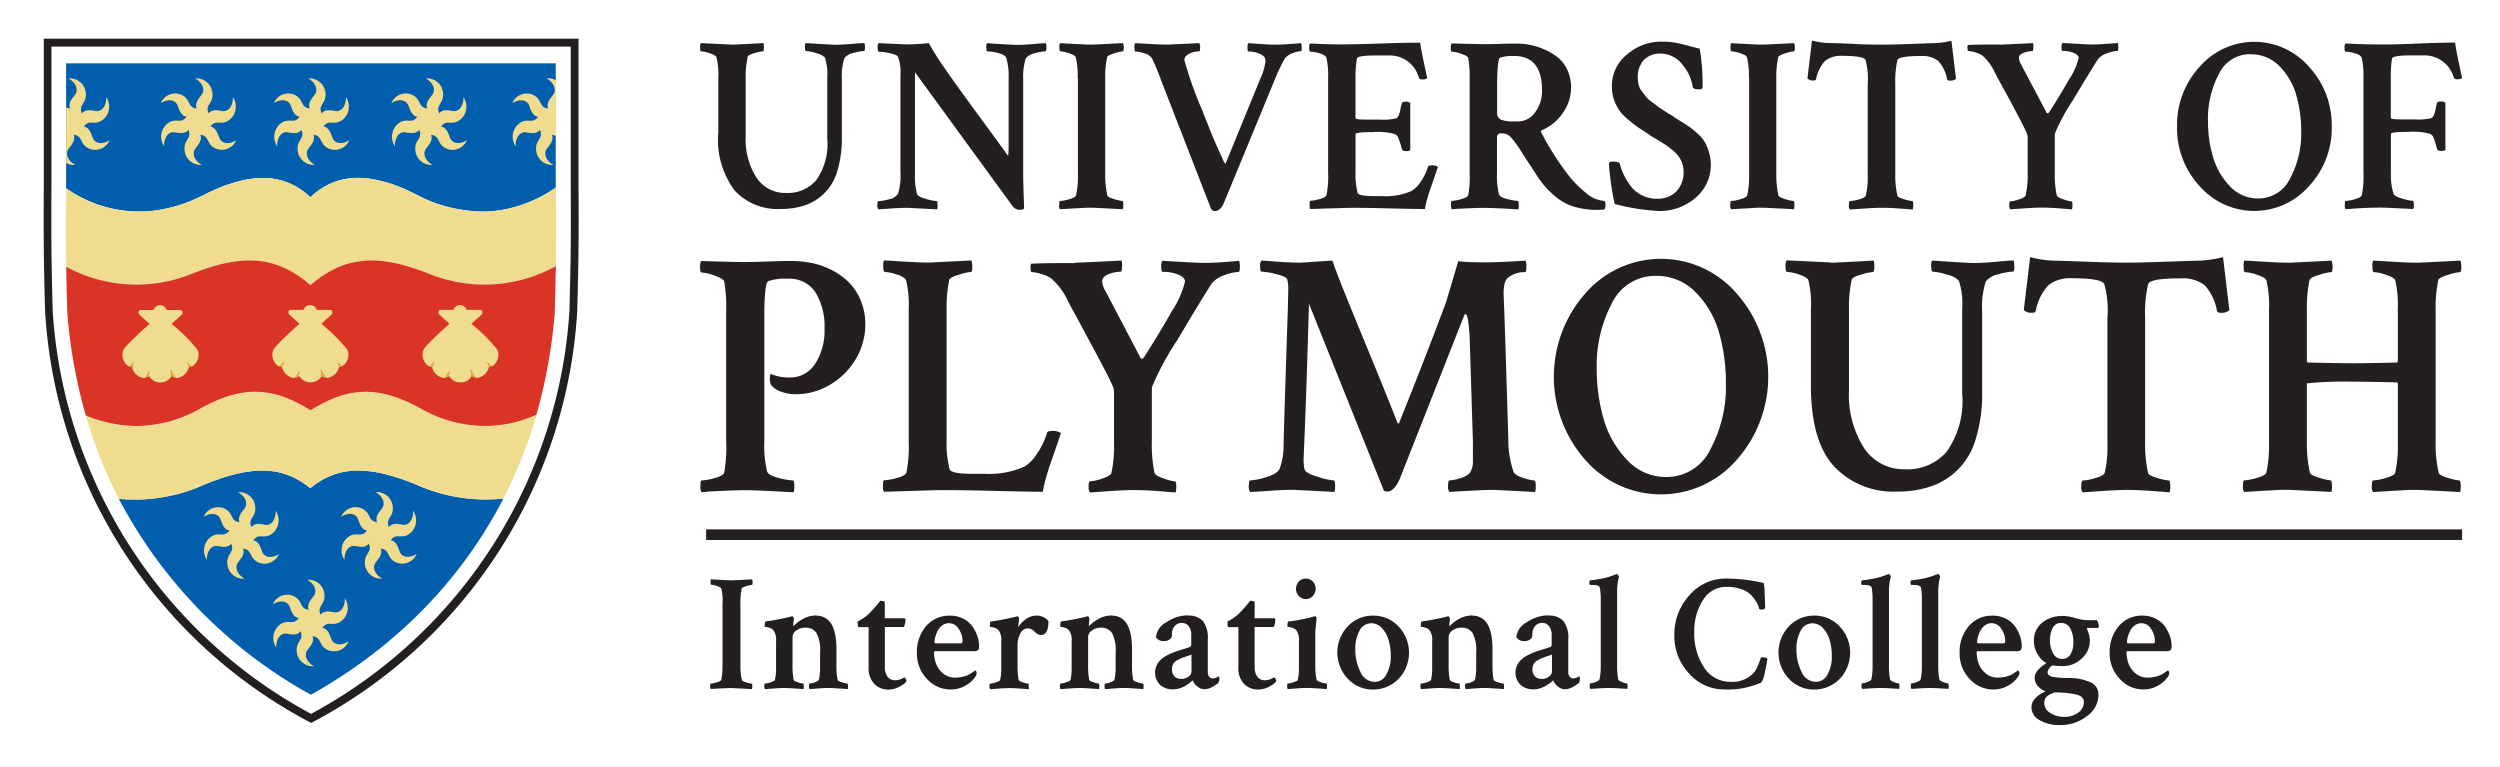 <svg xmlns="http://www.w3.org/2000/svg" xmlns:xlink="http://www.w3.org/1999/xlink" width="150" height="46" viewBox="0 0 150 46"><rect x="0" y="0" width="150" height="46" fill="#333333" stroke="none"/><defs><clipPath id="a"><rect width="150" height="46" transform="translate(33 38.18)"></rect></clipPath><clipPath id="c"><rect width="150" height="46"></rect></clipPath></defs><g id="b" clip-path="url(#c)"><rect width="150" height="46" fill="#fff"></rect><g transform="translate(-33 -38.18)" clip-path="url(#a)"><rect width="217" height="126" transform="translate(0 -1.82)" fill="#fff"></rect><g transform="translate(35.62 40.499)"><path d="M106.275.77c.174,0,.793-.031,1.854-.09a1.041,1.041,0,0,1,.03.239c0,.169-.019.255-.057.255a2.236,2.236,0,0,0-.521.113c-.26.075-.4.149-.4.232a5.715,5.715,0,0,0-.117,1.319V6.283a4.229,4.229,0,0,0,.646,2.465,2.061,2.061,0,0,0,1.789.923,2.255,2.255,0,0,0,1.789-.754,3.758,3.758,0,0,0,.672-2.508V2.749a3.192,3.192,0,0,0-.143-1.2.994.994,0,0,0-.514-.263,2.478,2.478,0,0,0-.616-.129c-.041,0-.061-.07-.065-.21a.5.5,0,0,1,.036-.269c1.041.067,1.65.1,1.823.1.241,0,.562-.016.963-.051s.645-.049.746-.049a.9.9,0,0,1,.03.239c0,.157-.019.239-.057.239a2.47,2.47,0,0,0-.62.113.923.923,0,0,0-.551.306,3.484,3.484,0,0,0-.158,1.245V6.35a6.606,6.606,0,0,1-.276,2.013,3.021,3.021,0,0,1-1.932,2.046,4.476,4.476,0,0,1-1.468.224,3.522,3.522,0,0,1-2.737-1.086,5.061,5.061,0,0,1-1-3.5V2.78a4.382,4.382,0,0,0-.113-1.259c-.041-.083-.174-.157-.4-.232a1.922,1.922,0,0,0-.521-.113q-.056,0-.057-.224c0-.149.015-.243.045-.271,1.227.059,1.869.09,1.925.09" transform="translate(-64.943 -0.413)" fill="#231f20"></path><path d="M140.395,2.764a3.7,3.7,0,0,0-.143-1.2c-.045-.118-.208-.216-.483-.287a2.789,2.789,0,0,0-.646-.1c-.041,0-.061-.07-.065-.216a.506.506,0,0,1,.037-.275c1.034.067,1.642.1,1.827.1.249,0,.574-.016.97-.051s.642-.051.74-.051a.635.635,0,0,1,.03.239c0,.169-.019.251-.061.251a2.727,2.727,0,0,0-.623.113.936.936,0,0,0-.551.306,3.652,3.652,0,0,0-.158,1.245V8.517q0,.542.057,2.1a.51.51,0,0,1-.321.063c-.154,0-.31-.118-.464-.345l-5.764-7.907V8.493a4.36,4.36,0,0,0,.117,1.229c.049.122.226.224.536.306a2.854,2.854,0,0,0,.653.129c.03,0,.045.067.049.21a.787.787,0,0,1-.022.287c-1.158-.059-1.763-.09-1.808-.09-.264,0-.581.012-.967.039s-.634.043-.759.051a.394.394,0,0,1-.057-.255c0-.161.019-.239.057-.239a2.636,2.636,0,0,0,.657-.113.78.78,0,0,0,.529-.334,3.608,3.608,0,0,0,.143-1.259V2.575a2.521,2.521,0,0,0-.158-1.092c-.041-.07-.2-.137-.5-.2a3.761,3.761,0,0,0-.646-.09c-.037,0-.061-.075-.065-.224a.43.43,0,0,1,.052-.287c1.009.047,1.589.075,1.721.075.321,0,.755-.023,1.3-.075a16.252,16.252,0,0,0,1.009,1.594q.731,1.05,2.008,2.788t1.739,2.384a4.5,4.5,0,0,0,.03-.616V2.764Z" transform="translate(-82.498 -0.413)" fill="#231f20"></path><path d="M162.51,2.78a4.571,4.571,0,0,0-.117-1.259c-.037-.083-.174-.157-.4-.232a1.951,1.951,0,0,0-.521-.113q-.057,0-.057-.224a.587.587,0,0,1,.03-.267c.049,0,.317.016.807.043s.861.043,1.125.043c.076,0,.694-.031,1.854-.09a.761.761,0,0,1,.045.239c0,.169-.019.255-.056.255a2.186,2.186,0,0,0-.521.122q-.39.118-.419.224a5.643,5.643,0,0,0-.117,1.319V8.474a5.743,5.743,0,0,0,.128,1.347c.019.07.151.145.4.216a2.207,2.207,0,0,0,.5.113c.037,0,.057.094.057.287a.588.588,0,0,1-.03.21c-1.158-.059-1.771-.09-1.838-.09-.193,0-.4,0-.605.016s-.449.023-.706.039l-.616.036a.3.3,0,0,1-.056-.21c0-.189.019-.287.056-.287a2.209,2.209,0,0,0,.544-.1c.245-.07.381-.145.412-.224a5.315,5.315,0,0,0,.117-1.259V2.78Z" transform="translate(-100.47 -0.413)" fill="#231f20"></path><path d="M175.271.77c.136,0,.8-.031,1.986-.09a.544.544,0,0,1,.045.279c0,.145-.019.216-.057.216a1.715,1.715,0,0,0-.3.036,1.087,1.087,0,0,0-.388.165.375.375,0,0,0-.2.322,23.125,23.125,0,0,0,1.1,3.074c.117.315.212.566.291.735.117.315.26.668.434,1.072s.325.735.449,1a1.683,1.683,0,0,0,.189.357l2.114-5.167a3.155,3.155,0,0,0,.291-1.033c0-.181-.113-.315-.34-.412a1.779,1.779,0,0,0-.687-.142c-.041,0-.052-.075-.052-.216a.688.688,0,0,1,.037-.279c.087,0,.317.016.7.043s.679.043.908.043c.253,0,.54-.012.868-.036s.562-.043.706-.051a.678.678,0,0,1,.033.229c0,.169-.011.251-.03.251a1.518,1.518,0,0,0-.5.113,1.059,1.059,0,0,0-.483.322,10.981,10.981,0,0,0-.623,1.319l-3.012,7.3c-.143.357-.332.538-.566.538a.263.263,0,0,1-.23-.149l-2.982-7.672a14.343,14.343,0,0,0-.551-1.331.719.719,0,0,0-.449-.306,1.95,1.95,0,0,0-.551-.113q-.057,0-.057-.224A.513.513,0,0,1,173.4.684c.068,0,.332.016.8.043s.823.043,1.084.043" transform="translate(-107.916 -0.413)" fill="#231f20"></path><path d="M203.161.722q.634,0,2.246-.051c1.072-.036,1.88-.051,2.435-.051.037.3.117.719.23,1.252s.182.825.189.875a.419.419,0,0,1-.3.075.2.2,0,0,1-.2-.1A1.821,1.821,0,0,0,205.9,1.385h-.755c-.713,0-1.08.063-1.1.192a6.487,6.487,0,0,0-.087,1.213V5.144c0,.063.211.09.638.09h.807a3.52,3.52,0,0,0,1-.075c.1-.051.189-.224.245-.525a3.1,3.1,0,0,1,.091-.373c.007-.07.087-.1.23-.1a.4.4,0,0,1,.275.075V7.065a.405.405,0,0,1-.275.059c-.124,0-.2-.039-.23-.118a4.336,4.336,0,0,0-.185-.6.925.925,0,0,0-.1-.21c-.015-.007-.052-.039-.121-.09A3.886,3.886,0,0,0,205,5.984c-.694,0-1.041.043-1.041.122V8.421a4.278,4.278,0,0,0,.128,1.213c.049.129.377.192.985.192h.536a3.784,3.784,0,0,0,1.721-.315,1.728,1.728,0,0,0,.525-.525,3.2,3.2,0,0,0,.449-.915c.007-.059.08-.09.2-.09a.586.586,0,0,1,.4.09c-.03.09-.1.295-.208.616s-.2.562-.253.726-.121.365-.189.6a4.009,4.009,0,0,0-.128.585c-.385,0-1.186-.012-2.4-.043s-2.064-.036-2.556-.016l-1.925.059c-.03-.031-.041-.1-.041-.239,0-.169.011-.255.041-.255a2.464,2.464,0,0,0,.551-.1c.241-.063.381-.142.419-.232a5.562,5.562,0,0,0,.1-1.364V2.76a4.867,4.867,0,0,0-.1-1.229c-.03-.1-.162-.2-.4-.271a2.185,2.185,0,0,0-.577-.1q-.057,0-.057-.224a.413.413,0,0,1,.057-.271c.638.039,1.279.059,1.929.059" transform="translate(-125.247 -0.377)" fill="#231f20"></path><path d="M227.649.742a4.053,4.053,0,0,1,.794.083,4.137,4.137,0,0,1,.853.279,3.575,3.575,0,0,1,.789.479,2.046,2.046,0,0,1,.566.75,2.469,2.469,0,0,1,.215,1.05,2.611,2.611,0,0,1-.5,1.527,2.823,2.823,0,0,1-1.231,1.017c-.076.031-.095.083-.057.149A17.445,17.445,0,0,0,230.7,8.624a6.415,6.415,0,0,0,1.093,1.1,1.8,1.8,0,0,0,1.08.455.456.456,0,0,1,.061.239.593.593,0,0,1-.061.271,2.844,2.844,0,0,1-.449.027,4.746,4.746,0,0,1-1.34-.181,2.971,2.971,0,0,1-1.041-.53,5.75,5.75,0,0,1-.733-.683,6.373,6.373,0,0,1-.605-.84c-.132-.2-.287-.436-.46-.7s-.31-.475-.4-.624-.2-.3-.313-.456a3.058,3.058,0,0,0-.295-.361.812.812,0,0,0-.238-.165.833.833,0,0,0-.347-.047c-.154,0-.23.086-.23.255V8.5a4.713,4.713,0,0,0,.117,1.272c.03.122.193.219.487.291a2.987,2.987,0,0,0,.642.113c.037,0,.061.086.061.255a.872.872,0,0,1-.03.255c-1.061-.063-1.748-.09-2.053-.09-.26,0-.551.007-.876.023l-.774.036-.287.031a.523.523,0,0,1-.045-.271c0-.161.011-.239.045-.239a2.36,2.36,0,0,0,.559-.1c.245-.067.388-.142.427-.232a6.232,6.232,0,0,0,.087-1.364V2.827a6.167,6.167,0,0,0-.087-1.229c-.03-.083-.17-.161-.427-.248a1.966,1.966,0,0,0-.559-.126c-.041,0-.061-.075-.061-.224s.019-.239.061-.271c1.023.031,1.665.043,1.925.043s.605,0,1.009-.016.748-.016,1.034-.016m-.23.746a2.27,2.27,0,0,0-.842.1c-.1.051-.166.569-.174,1.559V4.873a.422.422,0,0,0,.245.436,1.825,1.825,0,0,0,.679.1h.377a1.248,1.248,0,0,0,.963-.525,2.1,2.1,0,0,0,.427-1.364q0-2.037-1.68-2.038" transform="translate(-139.223 -0.443)" fill="#231f20"></path><path d="M249,3.126a2.393,2.393,0,0,1,.913-1.9A3.1,3.1,0,0,1,251.97.46a4.7,4.7,0,0,1,.706.043,7.79,7.79,0,0,1,.846.189q.544.142.748.189a13.7,13.7,0,0,1,.174,2.309.16.16,0,0,1-.174.133c-.26,0-.4-.043-.419-.133a2.655,2.655,0,0,0-.623-1.351,1.627,1.627,0,0,0-1.3-.659,1.3,1.3,0,0,0-1.019.388,1.491,1.491,0,0,0-.355,1.05,1.981,1.981,0,0,0,.049.428,1.046,1.046,0,0,0,.2.4c.1.129.185.239.245.322a1.675,1.675,0,0,0,.362.322q.266.194.362.271c.065.051.208.145.434.291a4.593,4.593,0,0,0,.412.248,4.761,4.761,0,0,0,.487.322c.264.165.449.282.559.361a5.473,5.473,0,0,1,.46.381,2.079,2.079,0,0,1,.442.51,3.064,3.064,0,0,1,.253.609A2.586,2.586,0,0,1,254,9.844a3.292,3.292,0,0,1-2.166.778,13.145,13.145,0,0,1-2.665-.42,13.376,13.376,0,0,1-.238-1.355q-.081-.532-.109-1.072c.007-.079.087-.118.23-.118.249,0,.388.039.423.118a3.077,3.077,0,0,0,.2.593,4.253,4.253,0,0,0,.4.687,1.987,1.987,0,0,0,.679.6,2.013,2.013,0,0,0,.963.232,1.591,1.591,0,0,0,1.129-.42,1.647,1.647,0,0,0,.449-1.259,1.4,1.4,0,0,0-.095-.494,1.725,1.725,0,0,0-.219-.4,2.364,2.364,0,0,0-.362-.361c-.158-.129-.291-.228-.4-.3s-.264-.169-.472-.295-.355-.21-.442-.263a1.552,1.552,0,0,0-.158-.118c-.279-.181-.49-.315-.638-.42s-.332-.248-.559-.44a2.963,2.963,0,0,1-.517-.546,2.969,2.969,0,0,1-.31-.63A2.358,2.358,0,0,1,249,3.126" transform="translate(-154.905 -0.28)" fill="#231f20"></path><path d="M269.189,2.78a4.728,4.728,0,0,0-.117-1.259c-.041-.083-.174-.157-.4-.232a1.923,1.923,0,0,0-.521-.113c-.041,0-.061-.075-.061-.224a.588.588,0,0,1,.03-.267c.045,0,.317.016.807.043s.861.043,1.121.043c.08,0,.7-.031,1.854-.09a.761.761,0,0,1,.045.239c0,.169-.019.255-.057.255a2.187,2.187,0,0,0-.521.122q-.39.118-.419.224a5.864,5.864,0,0,0-.117,1.319V8.474a5.721,5.721,0,0,0,.132,1.347c.019.07.151.145.4.216a2.19,2.19,0,0,0,.5.113c.037,0,.056.094.056.287a.588.588,0,0,1-.03.21c-1.158-.059-1.77-.09-1.838-.09-.193,0-.4,0-.605.016s-.445.023-.706.039l-.616.036a.283.283,0,0,1-.057-.21c0-.189.019-.287.057-.287a2.211,2.211,0,0,0,.544-.1c.245-.07.385-.145.416-.224a5.526,5.526,0,0,0,.117-1.259V2.78Z" transform="translate(-166.876 -0.413)" fill="#231f20"></path><path d="M283.21.5c.653.027,1.186.036,1.6.036s.952-.012,1.608-.036S287.6.455,288,.446A4.794,4.794,0,0,0,289,.3l.275,2.293a.536.536,0,0,1-.388.1c-.08,0-.128-.023-.147-.075A2.173,2.173,0,0,0,288.2,1.51a1.546,1.546,0,0,0-1.041-.291c-.9,0-1.366.086-1.4.255a5.61,5.61,0,0,0-.128,1.41V8.292a5.5,5.5,0,0,0,.128,1.3c.007.07.139.145.393.216a2.267,2.267,0,0,0,.5.113q.056,0,.056.271a.817.817,0,0,1-.03.239c-.124-.012-.313-.023-.559-.043s-.472-.036-.679-.047-.4-.016-.605-.016c-.26,0-.619.016-1.08.047s-.744.047-.85.059a.357.357,0,0,1-.056-.239q0-.271.056-.271a2.263,2.263,0,0,0,.547-.1c.245-.07.381-.145.412-.224a5,5,0,0,0,.113-1.245V2.917a4.388,4.388,0,0,0-.128-1.453c-.076-.169-.536-.255-1.377-.255a1.568,1.568,0,0,0-1.041.291,2.267,2.267,0,0,0-.551,1.1c-.008.059-.056.086-.143.086a.468.468,0,0,1-.377-.122L280.633.29a4.513,4.513,0,0,0,1,.149c.393.007.917.027,1.57.051" transform="translate(-174.534 -0.177)" fill="#231f20"></path><path d="M307.717.77c.174,0,.839-.031,2-.09a.738.738,0,0,1,.022.271c-.007.137-.022.21-.052.21a1.529,1.529,0,0,0-.521.1c-.193.07-.291.173-.291.315a.962.962,0,0,0,.132.388l1.534,2.9c.049.051.095.039.143-.027q.623-.96,1.2-1.978a4.022,4.022,0,0,0,.577-1.288c0-.1-.091-.21-.268-.291a1.637,1.637,0,0,0-.706-.129c-.037,0-.057-.07-.057-.21a.579.579,0,0,1,.048-.27c.978.059,1.555.09,1.741.09.223,0,.423,0,.6-.016s.362-.023.551-.036.336-.027.442-.039a1.041,1.041,0,0,1,.03.239c0,.157-.019.239-.061.239a1.977,1.977,0,0,0-.6.137,1.185,1.185,0,0,0-.559.357q-.419.642-1.507,2.465a11.638,11.638,0,0,0-1.087,2.014V8.473a5.772,5.772,0,0,0,.117,1.347c.019.07.151.149.4.232a1.863,1.863,0,0,0,.487.126c.037,0,.056.083.056.239a.817.817,0,0,1-.03.239c-.128-.012-.31-.023-.551-.043s-.464-.036-.664-.047-.4-.016-.592-.016c-.264,0-.615.016-1.069.047s-.724.047-.83.059a.357.357,0,0,1-.056-.239c0-.157.015-.239.045-.239a1.976,1.976,0,0,0,.536-.118c.241-.079.377-.161.4-.239A5.621,5.621,0,0,0,309.4,8.5V6.283a1,1,0,0,0-.1-.295c-.061-.145-.17-.365-.325-.659l-.4-.765c-.113-.215-.3-.562-.562-1.04s-.453-.832-.577-1.064a2.929,2.929,0,0,0-.755-1.033,1.394,1.394,0,0,0-.43-.189,1.672,1.672,0,0,0-.412-.083c-.03,0-.045-.047-.049-.149a.393.393,0,0,1,.022-.21q.345-.03,1.91-.031" transform="translate(-190.36 -0.413)" fill="#231f20"></path><path d="M340.469,9.151A5.109,5.109,0,0,1,339.11,5.57a5.141,5.141,0,0,1,1.359-3.588,4.343,4.343,0,0,1,6.553,0,5.134,5.134,0,0,1,1.37,3.588,5.092,5.092,0,0,1-1.37,3.581,4.358,4.358,0,0,1-6.553,0m3.057-7.923a2.072,2.072,0,0,0-1.9,1.179,5.743,5.743,0,0,0-.661,2.834,7.538,7.538,0,0,0,.3,2.14,4.216,4.216,0,0,0,1.009,1.763,2.277,2.277,0,0,0,1.706.742A2.1,2.1,0,0,0,345.886,8.7a5.67,5.67,0,0,0,.672-2.834,7.7,7.7,0,0,0-.291-2.163,4,4,0,0,0-1-1.739,2.348,2.348,0,0,0-1.741-.726" transform="translate(-211.107 -0.298)" fill="#231f20"></path><path d="M367.759,10.506q-.43,0-.928.023c-.328.016-.585.031-.766.051l-.287.016a.392.392,0,0,1-.045-.239c0-.169.015-.255.045-.255a2.253,2.253,0,0,0,.551-.1c.241-.067.381-.142.423-.232a5.561,5.561,0,0,0,.1-1.364V2.747a4.87,4.87,0,0,0-.1-1.229q-.045-.165-.4-.271a2.188,2.188,0,0,0-.577-.1c-.041,0-.057-.079-.057-.224a.434.434,0,0,1,.057-.271q.94.058,1.91.059c.457.012,1.219,0,2.295-.047S371.844.6,372.353.6c.041.3.117.719.23,1.252s.178.825.189.875a.437.437,0,0,1-.3.075.2.2,0,0,1-.2-.1,1.821,1.821,0,0,0-1.854-1.331h-.751c-.713,0-1.084.067-1.1.192a6.909,6.909,0,0,0-.072,1.213V5.124c0,.059.212.086.638.086h.8a3.485,3.485,0,0,0,1-.075c.1-.051.189-.224.245-.525.03-.149.057-.275.087-.373.011-.07.087-.1.23-.1a.4.4,0,0,1,.275.075V7.041a.422.422,0,0,1-.275.059c-.128,0-.2-.039-.23-.122a4.972,4.972,0,0,0-.182-.6,1.157,1.157,0,0,0-.1-.21,1.466,1.466,0,0,1-.124-.09,3.918,3.918,0,0,0-1.333-.118c-.687,0-1.026.039-1.026.118V8.429a3.813,3.813,0,0,0,.158,1.245c.037.1.212.2.521.287a2.759,2.759,0,0,0,.627.133c.045,0,.072.086.072.255a.434.434,0,0,1-.045.239c-1.158-.059-1.842-.09-2.057-.09" transform="translate(-227.666 -0.365)" fill="#231f20"></path><path d="M107.07,34.033c.385,0,.834-.012,1.344-.031s.963-.031,1.366-.031a6.4,6.4,0,0,1,1.193.113,4.759,4.759,0,0,1,1.186.4,4.209,4.209,0,0,1,1.041.722,3.414,3.414,0,0,1,.744,1.1,3.705,3.705,0,0,1,.291,1.484,4.087,4.087,0,0,1-.49,1.92,4.335,4.335,0,0,1-1.487,1.6,3.987,3.987,0,0,1-2.238.656,2.384,2.384,0,0,1-.846-.157,1.163,1.163,0,0,1-.581-.388.451.451,0,0,1-.072-.21.982.982,0,0,1-.007-.315c.011-.094.034-.145.061-.145a2.691,2.691,0,0,0,1.125.21,1.754,1.754,0,0,0,1.525-.825,3.584,3.584,0,0,0,.562-2.077,3.935,3.935,0,0,0-.544-2.21,1.863,1.863,0,0,0-1.665-.812,3.138,3.138,0,0,0-1.162.145c-.162.083-.241.805-.241,2.175V44.8a6.868,6.868,0,0,0,.158,1.775c.041.169.264.3.672.408a4.253,4.253,0,0,0,.891.157c.052,0,.08.118.08.357a1.089,1.089,0,0,1-.041.354q-2.208-.124-2.849-.126c-.362,0-.766.012-1.211.031s-.807.039-1.072.051l-.4.043a.728.728,0,0,1-.061-.377c0-.224.019-.334.061-.334a3.5,3.5,0,0,0,.77-.133c.34-.09.54-.2.592-.325a8.649,8.649,0,0,0,.121-1.9V36.9a8.6,8.6,0,0,0-.121-1.712c-.041-.1-.238-.224-.592-.345a2.873,2.873,0,0,0-.77-.181c-.052,0-.083-.1-.083-.315s.026-.334.083-.373q2.106.065,2.669.063" transform="translate(-64.936 -20.632)" fill="#231f20"></path><path d="M137.234,36.911V44.76a6.32,6.32,0,0,0,.182,1.669c.068.181.521.271,1.362.271h.744a5.236,5.236,0,0,0,2.389-.436,2.335,2.335,0,0,0,.724-.735,4.429,4.429,0,0,0,.619-1.272c.011-.083.109-.126.279-.126a.847.847,0,0,1,.562.126c-.041.126-.139.412-.291.856s-.271.785-.351,1.013-.166.51-.26.84a5.842,5.842,0,0,0-.182.812c-.536,0-1.646-.023-3.322-.063s-2.862-.047-3.541-.02l-2.669.083a.555.555,0,0,1-.061-.334c0-.239.019-.357.061-.357a3.407,3.407,0,0,0,.763-.133c.336-.09.529-.2.581-.325a8.043,8.043,0,0,0,.139-1.9V36.839a6.522,6.522,0,0,0-.162-1.775,1,1,0,0,0-.562-.322,2.555,2.555,0,0,0-.721-.157c-.052,0-.08-.1-.08-.315a.826.826,0,0,1,.041-.373c.065,0,.438.02,1.11.063s1.2.063,1.559.063q.158,0,2.571-.126a1.067,1.067,0,0,1,.061.334c0,.239-.026.357-.083.357a3.153,3.153,0,0,0-.721.165c-.362.1-.555.216-.581.315a8.179,8.179,0,0,0-.158,1.838" transform="translate(-83.059 -20.59)" fill="#231f20"></path><path d="M159.559,34.036c.241,0,1.166-.039,2.771-.126a.981.981,0,0,1,.03.377c-.007.2-.03.291-.072.291a2.09,2.09,0,0,0-.72.145c-.268.1-.4.243-.4.44a1.3,1.3,0,0,0,.182.546l2.125,4.048c.068.07.132.055.2-.039.574-.891,1.132-1.81,1.665-2.756a5.61,5.61,0,0,0,.8-1.795c0-.153-.124-.287-.37-.4a2.292,2.292,0,0,0-.974-.176c-.052,0-.083-.1-.083-.291a.738.738,0,0,1,.061-.377q2.027.124,2.409.126c.31,0,.585-.007.834-.02s.5-.031.763-.051.464-.039.611-.051a1.47,1.47,0,0,1,.041.334c0,.224-.026.334-.08.334a2.708,2.708,0,0,0-.834.189,1.648,1.648,0,0,0-.774.5q-.583.9-2.088,3.432a16.308,16.308,0,0,0-1.506,2.808v3.254a8.178,8.178,0,0,0,.162,1.881c.026.1.211.21.551.325a2.7,2.7,0,0,0,.672.176c.052,0,.08.1.08.334a1.135,1.135,0,0,1-.041.334c-.174-.016-.427-.036-.763-.063s-.642-.047-.921-.063-.559-.02-.823-.02c-.362,0-.853.02-1.476.063s-1.009.07-1.155.083a.505.505,0,0,1-.08-.334c0-.224.019-.334.061-.334a2.715,2.715,0,0,0,.744-.165c.332-.1.521-.224.562-.334a7.826,7.826,0,0,0,.158-1.838V41.735a1.288,1.288,0,0,0-.128-.4q-.13-.3-.453-.918c-.215-.408-.4-.765-.562-1.064s-.419-.781-.781-1.453-.631-1.162-.807-1.484a4.067,4.067,0,0,0-1.042-1.437,1.978,1.978,0,0,0-.592-.263,2.409,2.409,0,0,0-.57-.113c-.041,0-.065-.07-.072-.21a.6.6,0,0,1,.03-.291q.481-.041,2.65-.043" transform="translate(-97.659 -20.596)" fill="#231f20"></path><path d="M194.613,34.036c.068,0,.724-.039,1.967-.126.121.388.4,1.111.823,2.159s.952,2.332,1.574,3.843,1.121,2.752,1.5,3.726c0,.027.019.043.057.043a.052.052,0,0,0,.045-.016.057.057,0,0,0,.015-.047q1.767-4.408,2.812-7.242l.721-2.422a16.429,16.429,0,0,0,1.646.063q.781,0,2.385-.1a.616.616,0,0,1,.061.334q0,.354-.08.354H208.1a1.587,1.587,0,0,0-.985.334c-.2.153-.287.53-.26,1.127q.08,1.856.279,8.622a5.694,5.694,0,0,0,.32,1.916c.052.126.241.239.562.345a2.7,2.7,0,0,0,.683.157q.08,0,.08.377a.953.953,0,0,1-.041.315c-1.6-.086-2.427-.126-2.469-.126-.268,0-.551.007-.842.02l-.974.051c-.355.02-.642.039-.853.051a.461.461,0,0,1-.083-.315c0-.251.026-.377.083-.377a2.426,2.426,0,0,0,.642-.133,1.3,1.3,0,0,0,.566-.3,1.212,1.212,0,0,0,.2-.735V44.767l-.2-6.345c-.057-.86-.136-1.3-.241-1.3-.041,0-.072.043-.1.126l-3.834,9.729c-.23.525-.483.793-.763.793a.553.553,0,0,1-.2-.043l-4.5-11.23q-.141,5.194-.321,9.31a2.34,2.34,0,0,0,.061.648q.1.23.807.436a4.049,4.049,0,0,0,.943.21q.08,0,.08.377a1.066,1.066,0,0,1-.041.315c-1.6-.086-2.45-.126-2.529-.126-.362,0-.842.02-1.435.063s-.959.063-1.091.063a.5.5,0,0,1-.083-.334c0-.239.026-.357.083-.357a3.943,3.943,0,0,0,1-.21c.457-.137.717-.315.785-.542a4,4,0,0,0,.219-1.4q.039-1.584.11-3.746c.049-1.441.087-2.67.121-3.683s.049-1.649.049-1.9a2.18,2.18,0,0,0-.061-.585c-.041-.1-.264-.216-.672-.315a4.305,4.305,0,0,0-.876-.145q-.08,0-.08-.354a.464.464,0,0,1,.08-.315c.2.016.547.039,1.034.075s.908.051,1.253.051" transform="translate(-119.253 -20.596)" fill="#231f20"></path><path d="M241.937,45.716a7.552,7.552,0,0,1,0-9.989,6,6,0,0,1,9.081,0,7.528,7.528,0,0,1,0,9.989,6.025,6.025,0,0,1-9.081,0m4.238-11.044a2.874,2.874,0,0,0-2.639,1.637,8.025,8.025,0,0,0-.913,3.958,10.753,10.753,0,0,0,.412,2.984,5.853,5.853,0,0,0,1.4,2.454,3.146,3.146,0,0,0,2.367,1.033,2.9,2.9,0,0,0,2.639-1.657,7.948,7.948,0,0,0,.932-3.958,10.936,10.936,0,0,0-.4-3.015,5.612,5.612,0,0,0-1.385-2.422,3.233,3.233,0,0,0-2.409-1.013" transform="translate(-149.439 -20.438)" fill="#231f20"></path><path d="M279.585,34.024c.238,0,1.1-.039,2.571-.126a1.468,1.468,0,0,1,.041.334q0,.354-.08.354a3.27,3.27,0,0,0-.724.157c-.362.1-.547.21-.562.322a7.981,7.981,0,0,0-.158,1.838v4.8a5.911,5.911,0,0,0,.9,3.435,2.856,2.856,0,0,0,2.48,1.284,3.1,3.1,0,0,0,2.48-1.056,5.237,5.237,0,0,0,.932-3.494V36.78a4.381,4.381,0,0,0-.2-1.673,1.381,1.381,0,0,0-.713-.365,3.431,3.431,0,0,0-.853-.176c-.057,0-.083-.1-.091-.291a.731.731,0,0,1,.049-.377q2.168.147,2.529.145c.332,0,.778-.023,1.336-.075s.9-.075,1.03-.075a1.272,1.272,0,0,1,.041.334c0,.224-.026.334-.08.334a3.641,3.641,0,0,0-.865.157,1.3,1.3,0,0,0-.763.428,4.849,4.849,0,0,0-.223,1.732v4.908a9.1,9.1,0,0,1-.381,2.808,4.187,4.187,0,0,1-2.68,2.85,6.163,6.163,0,0,1-2.034.315,4.876,4.876,0,0,1-3.794-1.516q-1.387-1.513-1.385-4.872V36.815a5.888,5.888,0,0,0-.16-1.76c-.052-.1-.241-.219-.562-.322a2.553,2.553,0,0,0-.72-.157q-.079,0-.079-.315a.667.667,0,0,1,.061-.377q2.548.124,2.669.126" transform="translate(-172.354 -20.584)" fill="#231f20"></path><path d="M318.664,33.662q1.353.052,2.22.051c.574,0,1.318-.02,2.227-.051s1.639-.059,2.19-.07a6.4,6.4,0,0,0,1.385-.21l.381,3.192a.755.755,0,0,1-.544.145.2.2,0,0,1-.2-.1,3.08,3.08,0,0,0-.74-1.554,2.156,2.156,0,0,0-1.446-.408c-1.246,0-1.891.118-1.947.357a7.589,7.589,0,0,0-.178,1.963v7.535a7.591,7.591,0,0,0,.178,1.818c.015.1.2.2.544.3a3.228,3.228,0,0,0,.706.157q.08,0,.08.377a1.021,1.021,0,0,1-.041.334c-.174-.016-.43-.036-.774-.063s-.657-.047-.939-.063-.566-.02-.834-.02c-.362,0-.861.02-1.494.063s-1.027.07-1.173.083a.475.475,0,0,1-.083-.334c0-.251.026-.377.083-.377a3.283,3.283,0,0,0,.751-.145c.34-.1.532-.2.57-.315a6.727,6.727,0,0,0,.163-1.732V37.034a5.947,5.947,0,0,0-.182-2.026c-.1-.235-.744-.357-1.906-.357a2.149,2.149,0,0,0-1.446.408,3.107,3.107,0,0,0-.763,1.535c-.011.083-.08.126-.2.126a.658.658,0,0,1-.521-.165l.381-3.173a6.336,6.336,0,0,0,1.385.21c.547.012,1.272.039,2.178.07" transform="translate(-195.924 -20.274)" fill="#231f20"></path><path d="M362.568,47.109c.056,0,.083.133.083.4a1,1,0,0,1-.041.295c-1.6-.083-2.457-.126-2.548-.126-.268,0-.551,0-.842.02s-.62.031-.974.055-.638.039-.853.051a.425.425,0,0,1-.08-.295c0-.263.026-.4.08-.4a3.27,3.27,0,0,0,.755-.145c.34-.1.532-.2.57-.315a7.658,7.658,0,0,0,.158-1.751V41.309l-.041-.083q-1.885-.041-2.65-.043a23.286,23.286,0,0,0-2.767.1v3.487a7.972,7.972,0,0,0,.182,1.877c.026.1.211.2.551.3a3.149,3.149,0,0,0,.694.157c.049,0,.08.133.08.4a1,1,0,0,1-.041.295q-2.412-.124-2.552-.126c-.264,0-.547,0-.842.02s-.62.031-.974.055-.642.039-.857.051a.425.425,0,0,1-.08-.295c0-.263.026-.4.08-.4a3.235,3.235,0,0,0,.755-.145c.34-.1.532-.2.57-.315a7.415,7.415,0,0,0,.162-1.751V36.845a6.41,6.41,0,0,0-.162-1.755c-.052-.1-.238-.219-.559-.322a2.555,2.555,0,0,0-.721-.157c-.052,0-.08-.1-.08-.315a.981.981,0,0,1,.037-.377c.068,0,.438.02,1.117.063s1.193.063,1.552.063q.164,0,2.571-.126a1.065,1.065,0,0,1,.06.334c0,.239-.026.357-.08.357a3.212,3.212,0,0,0-.724.165c-.362.1-.555.216-.581.315a8.177,8.177,0,0,0-.158,1.838v3.044l.041.063q1.965.041,2.724.043.844,0,2.65-.043a.123.123,0,0,0,.041-.083V36.845a6.61,6.61,0,0,0-.158-1.755c-.052-.1-.238-.219-.562-.322a2.556,2.556,0,0,0-.721-.157c-.052,0-.08-.1-.08-.315a.9.9,0,0,1,.037-.377c.068,0,.438.02,1.11.063s1.193.063,1.555.063q.158,0,2.571-.126a1.066,1.066,0,0,1,.061.334c0,.239-.026.357-.08.357a3.152,3.152,0,0,0-.721.165c-.362.1-.559.216-.581.315a7.925,7.925,0,0,0-.162,1.838v7.849a7.978,7.978,0,0,0,.182,1.877c.026.1.212.2.551.3a3.086,3.086,0,0,0,.691.157" transform="translate(-217.625 -20.602)" fill="#231f20"></path><rect width="105.359" height="0.636" transform="translate(39.747 29.443)" fill="#231f20"></rect><path d="M32.384,1.22V9.547c.015,2.756.015,4.229-.08,7.566a29.575,29.575,0,0,1-15.5,24.14,29.562,29.562,0,0,1-15.5-24.14c-.095-3.338-.095-4.813-.08-7.569V1.22H32.384" transform="translate(-0.761 -0.741)" fill="#fff"></path><path d="M32.963,3.77v7.707c.015,2.646.015,4.064-.076,7.264A28.152,28.152,0,0,1,18.257,41.65,28.15,28.15,0,0,1,3.636,18.741c-.091-3.2-.087-4.618-.076-7.267V3.77h29.4" transform="translate(-2.214 -2.29)" fill="#fff"></path><path d="M8.292,12.656c.095,0,.185-.012.275-.02s.178-.016.264-.027a7.768,7.768,0,0,0,.943-.173c.2-.047.4-.1.585-.161.1-.031.2-.067.295-.1.121-.043.238-.086.355-.133.08-.031.158-.063.234-.1.215-.094.415-.192.6-.282.234-.122.46-.228.687-.325.193-.086.381-.161.566-.232.1-.039.208-.075.3-.1a7.317,7.317,0,0,1,1.087-.275,5.294,5.294,0,0,1,.88-.079,3.949,3.949,0,0,1,1.785.4c.109.051.215.113.325.176a4.962,4.962,0,0,1,.605.447l.143.129.143-.129a4.961,4.961,0,0,1,.605-.447,4.4,4.4,0,0,1,.653-.322,4.125,4.125,0,0,1,1.453-.259,5.182,5.182,0,0,1,.807.063,8.459,8.459,0,0,1,2.235.715c.162.075.321.153.487.239a8.664,8.664,0,0,0,3.926,1h.249c.162-.007.328-.016.5-.036a.213.213,0,0,0,.049-.007c.154-.02.31-.039.472-.07a.685.685,0,0,0,.091-.016,8.227,8.227,0,0,0,3.057-1.308V3.77H3.57v7.495a7.565,7.565,0,0,0,4.722,1.386" transform="translate(-2.223 -2.29)" fill="#005eac"></path><path d="M28.119,76.258a27.628,27.628,0,0,0,6.9-8.575,10.2,10.2,0,0,1-4.953-.718c-3.027-1.308-4.963-1.284-6.636.1-1.672-1.382-3.612-1.405-6.636-.1a10.2,10.2,0,0,1-4.85.735,28.615,28.615,0,0,0,11.52,11.755,30.787,30.787,0,0,0,4.655-3.189" transform="translate(-7.433 -40.089)" fill="#005eac"></path><path d="M51.816,73a.94.94,0,0,1-1.178.525c-.664-.263-.373-.778-.974-.852.132.334-.147.62-.3.828-.219.291-.068.722.388.977a.959.959,0,0,1-1.027-.8c-.113-.735.46-.726.223-1.3-.211.287-.592.176-.837.142-.351-.051-.634.3-.62.84a1.019,1.019,0,0,1,.151-1.323c.551-.467.834.051,1.193-.451-.343-.047-.445-.444-.536-.683-.132-.341-.566-.42-1.009-.137a.943.943,0,0,1,1.178-.525c.664.263.373.778.974.848-.132-.334.147-.62.3-.825.219-.291.065-.719-.393-.977a.957.957,0,0,1,1.027.8c.113.735-.46.726-.223,1.3.211-.287.592-.181.837-.142.351.051.634-.3.62-.84a1.019,1.019,0,0,1-.151,1.323c-.551.467-.834-.051-1.193.451.343.047.445.44.536.679.132.345.566.42,1.009.137" transform="translate(-29.44 -42.079)" fill="#efdc8f"></path><path d="M40.968,86.392a.943.943,0,0,1-1.182.525c-.664-.263-.373-.778-.974-.852.132.338-.147.62-.3.825-.219.291-.068.722.388.977a.962.962,0,0,1-1.027-.8c-.113-.735.46-.726.219-1.3-.211.287-.589.181-.837.145-.351-.051-.634.3-.62.84a1.021,1.021,0,0,1,.151-1.327c.551-.467.834.055,1.193-.451-.343-.047-.445-.444-.54-.683-.132-.341-.566-.42-1.009-.137a.934.934,0,0,1,1.178-.525c.664.263.373.778.974.848-.132-.334.147-.62.3-.825.219-.291.065-.722-.393-.977a.959.959,0,0,1,1.027.8c.113.735-.46.726-.223,1.3.211-.287.592-.181.837-.145.351.051.634-.3.62-.84a1.019,1.019,0,0,1-.153,1.322c-.551.467-.834-.051-1.193.451.343.047.445.44.54.683.132.341.566.42,1.009.137" transform="translate(-22.68 -50.212)" fill="#efdc8f"></path><path d="M28.771,73.528c-.664-.263-.373-.778-.974-.852.132.334-.147.62-.3.828-.215.291-.065.722.393.977a.962.962,0,0,1-1.027-.8c-.113-.735.46-.726.223-1.3-.211.282-.592.176-.837.142-.351-.051-.634.3-.62.84a1.019,1.019,0,0,1,.151-1.323c.551-.467.834.051,1.2-.451-.343-.047-.445-.444-.54-.683-.132-.341-.566-.42-1.009-.137a.943.943,0,0,1,1.178-.525c.664.263.373.778.974.848-.132-.334.147-.62.3-.825.219-.291.065-.719-.393-.977a.96.96,0,0,1,1.027.8c.113.735-.46.726-.219,1.3.211-.287.589-.181.834-.142.351.051.634-.3.62-.84a1.019,1.019,0,0,1-.151,1.323c-.551.467-.834-.051-1.193.451.343.047.445.444.536.683.132.345.566.42,1.009.137a.943.943,0,0,1-1.182.525" transform="translate(-15.832 -42.079)" fill="#efdc8f"></path><path d="M29.887,23.175a.685.685,0,0,0-.091.016c-.158.027-.317.051-.472.07a.185.185,0,0,0-.049.007q-.255.023-.5.036h-.253a8.678,8.678,0,0,1-3.926-1c-.166-.086-.328-.165-.487-.239a8.2,8.2,0,0,0-2.238-.715,5.171,5.171,0,0,0-.8-.063,4.059,4.059,0,0,0-1.457.259,4.226,4.226,0,0,0-.653.322,4.961,4.961,0,0,0-.605.447l-.143.129-.147-.129a4.688,4.688,0,0,0-.605-.447c-.1-.063-.211-.122-.321-.176a4.054,4.054,0,0,0-1.785-.4,5.293,5.293,0,0,0-.88.079,7.318,7.318,0,0,0-1.087.275l-.3.1c-.185.07-.377.149-.566.232-.223.1-.453.2-.687.325-.185.094-.385.192-.605.282-.076.031-.154.067-.234.1-.117.047-.234.09-.355.133-.1.031-.2.067-.295.1-.185.059-.381.113-.581.161a7.77,7.77,0,0,1-.943.173c-.087.012-.174.02-.264.027s-.185.016-.275.02A7.565,7.565,0,0,1,3.555,21.91v.21c-.015,1.748-.019,2.961.007,4.5a8.848,8.848,0,0,0,7.678.365c2.571-.977,4.742-1.221,6.979.75,2.235-1.971,4.412-1.723,6.975-.75a8.831,8.831,0,0,0,7.742-.4c.026-1.523.019-2.729.011-4.461v-.255a8.214,8.214,0,0,1-3.057,1.308" transform="translate(-2.204 -12.932)" fill="#efdc8f"></path><path d="M13.535,59.66c3.027-1.308,4.963-1.284,6.636.1,1.672-1.382,3.612-1.41,6.636-.1a10.2,10.2,0,0,0,4.952.719,27.61,27.61,0,0,0,1.982-5.014,7.477,7.477,0,0,1-3.072.668,7.8,7.8,0,0,1-3.809-1.009c-2.491-1.386-4.269-1.39-6.559,0l-.113.067-.113-.067c-2.292-1.386-4.069-1.382-6.559,0a7.812,7.812,0,0,1-3.809,1.009,8.114,8.114,0,0,1-3-.63A27.745,27.745,0,0,0,8.693,60.4a10.2,10.2,0,0,0,4.85-.735" transform="translate(-4.178 -32.785)" fill="#efdc8f"></path><path d="M32.963,34.241a8.846,8.846,0,0,1-7.742.4c-2.567-.977-4.742-1.225-6.975.746-2.235-1.971-4.408-1.728-6.979-.746a8.847,8.847,0,0,1-7.678-.365c.011.8.034,1.679.065,2.768A31.377,31.377,0,0,0,4.763,43.2a8.067,8.067,0,0,0,3,.63,7.812,7.812,0,0,0,3.812-1.01c2.491-1.39,4.269-1.39,6.559,0l.113.067.113-.067c2.292-1.386,4.069-1.386,6.559,0a7.8,7.8,0,0,0,3.809,1.009,7.481,7.481,0,0,0,3.072-.672,31.3,31.3,0,0,0,1.1-6.121c.03-1.107.052-1.994.065-2.8" transform="translate(-2.236 -20.59)" fill="#d93426"></path><path d="M4.114,11.253c-.457-.255-.605-.687-.388-.977.151-.2.43-.491.3-.825.6.075.31.585.974.848a.938.938,0,0,0,1.178-.525c-.442.282-.876.2-1.009-.137-.091-.239-.193-.63-.536-.679.358-.5.642.016,1.193-.451a1.019,1.019,0,0,0,.151-1.323c.015.538-.268.891-.62.84-.245-.036-.623-.142-.837.145-.238-.577.332-.573.223-1.3a.953.953,0,0,0-1.027-.8c.457.255.605.687.388.977-.151.2-.43.491-.3.825a.6.6,0,0,1-.234-.07V11.14a.839.839,0,0,0,.544.113" transform="translate(-2.223 -3.68)" fill="#efdc8f"></path><path d="M76.557,6.073c.457.255.605.687.388.977-.151.2-.43.491-.3.825-.6-.07-.3-.585-.97-.848a.937.937,0,0,0-1.178.525c.442-.282.88-.2,1.009.137.095.239.193.636.536.679-.358.5-.642-.016-1.193.451a1.015,1.015,0,0,0-.151,1.323c-.015-.542.268-.891.62-.84.245.036.627.142.837-.145.238.573-.332.569-.219,1.3a.957.957,0,0,0,1.027.8c-.457-.255-.605-.687-.388-.977.151-.2.43-.491.3-.825a.589.589,0,0,1,.253.083V6.194a.847.847,0,0,0-.562-.126" transform="translate(-46.379 -3.682)" fill="#efdc8f"></path><path d="M56.3,7.684c.095.239.193.636.536.679-.358.5-.642-.016-1.193.451a1.02,1.02,0,0,0-.154,1.323c-.011-.542.268-.891.62-.84.245.036.623.142.837-.145.238.573-.332.569-.223,1.3a.956.956,0,0,0,1.023.8c-.457-.255-.605-.687-.388-.977.151-.2.43-.491.3-.825.6.075.31.589.97.848a.938.938,0,0,0,1.178-.525c-.442.282-.876.2-1.009-.137-.095-.239-.193-.63-.54-.679.362-.5.646.016,1.193-.451A1.016,1.016,0,0,0,59.6,7.183c.015.538-.268.891-.62.84-.245-.036-.623-.142-.834.145-.238-.577.332-.573.223-1.3a.953.953,0,0,0-1.027-.8c.457.255.611.687.388.977-.151.2-.43.491-.3.825-.6-.07-.31-.585-.974-.848a.938.938,0,0,0-1.178.525c.445-.282.88-.2,1.009.137" transform="translate(-34.414 -3.68)" fill="#efdc8f"></path><path d="M37.6,7.684c.095.239.193.636.536.679-.362.5-.642-.016-1.193.451a1.015,1.015,0,0,0-.151,1.323c-.015-.542.268-.891.62-.84.245.036.623.142.834-.145.238.573-.332.569-.219,1.3a.962.962,0,0,0,1.027.8c-.457-.255-.605-.687-.388-.977.151-.2.43-.491.3-.825.6.075.31.589.974.848a.94.94,0,0,0,1.178-.525c-.442.282-.876.2-1.009-.137-.095-.239-.193-.63-.54-.679.362-.5.642.016,1.193-.451a1.016,1.016,0,0,0,.151-1.323c.015.538-.268.891-.62.84-.245-.036-.623-.142-.837.145-.238-.577.332-.573.223-1.3a.956.956,0,0,0-1.027-.8c.457.255.605.687.388.977-.151.2-.43.491-.3.825-.6-.07-.31-.585-.974-.848a.938.938,0,0,0-1.178.525c.445-.282.876-.2,1.009.137" transform="translate(-22.779 -3.68)" fill="#efdc8f"></path><path d="M19.618,7.683c.095.239.2.636.54.679-.358.5-.642-.016-1.193.451a1.015,1.015,0,0,0-.151,1.323c-.015-.542.268-.891.62-.84.245.036.623.142.834-.145.238.573-.332.569-.219,1.3a.962.962,0,0,0,1.027.8c-.457-.255-.605-.687-.388-.977.151-.2.43-.491.3-.825.6.075.31.589.974.848a.938.938,0,0,0,1.177-.524c-.445.282-.876.2-1.009-.137-.095-.239-.193-.63-.536-.679.358-.5.642.016,1.193-.451a1.02,1.02,0,0,0,.151-1.323c.015.538-.268.891-.62.84-.245-.036-.623-.142-.837.145-.238-.577.332-.573.223-1.3a.956.956,0,0,0-1.027-.8c.457.255.605.687.388.977-.151.2-.43.491-.3.825-.6-.07-.31-.585-.974-.848a.938.938,0,0,0-1.178.525c.445-.282.876-.2,1.009.137" transform="translate(-11.586 -3.679)" fill="#efdc8f"></path><path d="M40.537,44.374l.026-.007a.819.819,0,0,0,.37-.722c0-.295-.223-.436-.393-.659a11.8,11.8,0,0,0-1.231-1.166l.611-.55a.192.192,0,0,0,.045-.181.136.136,0,0,0-.121-.1h-.812a.438.438,0,0,0-.4-.291.433.433,0,0,0-.4.291h-.77a.133.133,0,0,0-.121.1.192.192,0,0,0,.041.181l.611.55s-.789.695-1.231,1.166c-.193.2-.388.365-.393.659a.828.828,0,0,0,.37.722l.052.02.284-.275-.124.325a.85.85,0,0,0,.631.624.411.411,0,0,0,.154,0L38,44.649l-.041.334.03-.02a.79.79,0,0,0,1.333.016l-.049-.412.3.494a.536.536,0,0,0,.158,0,.862.862,0,0,0,.638-.644h.019l-.117-.3.275.267Z" transform="translate(-22.648 -24.714)" fill="#efdc8f"></path><path d="M37.49,49.685a.436.436,0,0,0,.154.031.068.068,0,0,0,.007.02l.128-.325-.287.275Z" transform="translate(-23.339 -30.01)" fill="#e4b53d"></path><path d="M40,51.192a.464.464,0,0,0,.211-.079l.041-.334Z" transform="translate(-24.902 -30.843)" fill="#e4b53d"></path><path d="M46.67,49.41l.117.3a.338.338,0,0,0,.158-.039Z" transform="translate(-29.054 -30.01)" fill="#e4b53d"></path><path d="M44.079,50.982a.073.073,0,0,0,.011-.016.494.494,0,0,0,.241.1l-.3-.494Z" transform="translate(-27.411 -30.715)" fill="#e4b53d"></path><path d="M16.709,44.373h.028a.819.819,0,0,0,.37-.722c0-.295-.223-.436-.388-.659a11.805,11.805,0,0,0-1.231-1.166l.611-.55a.19.19,0,0,0,.041-.181.136.136,0,0,0-.121-.1H15.2a.438.438,0,0,0-.4-.291.433.433,0,0,0-.4.291h-.77a.136.136,0,0,0-.121.1.186.186,0,0,0,.045.181l.611.55s-.789.695-1.234,1.166c-.193.2-.388.365-.393.659a.828.828,0,0,0,.37.722l.052.02.284-.275-.124.325a.85.85,0,0,0,.631.624.411.411,0,0,0,.154,0l.249-.412-.041.334.03-.02a.79.79,0,0,0,1.333.016l-.049-.412.3.494a.537.537,0,0,0,.158,0,.862.862,0,0,0,.638-.644h.019l-.117-.3.275.267Z" transform="translate(-7.813 -24.713)" fill="#efdc8f"></path><path d="M13.66,49.685a.436.436,0,0,0,.154.031.068.068,0,0,0,.007.02l.124-.325Z" transform="translate(-8.505 -30.01)" fill="#e4b53d"></path><path d="M16.17,51.192a.464.464,0,0,0,.211-.079l.041-.334Z" transform="translate(-10.067 -30.843)" fill="#e4b53d"></path><path d="M22.83,49.41l.117.3a.327.327,0,0,0,.158-.039Z" transform="translate(-14.213 -30.01)" fill="#e4b53d"></path><path d="M20.249,50.982a.073.073,0,0,0,.011-.016.494.494,0,0,0,.241.1l-.3-.494Z" transform="translate(-12.575 -30.715)" fill="#e4b53d"></path><path d="M64.382,44.374l.026-.007a.812.812,0,0,0,.37-.722c0-.295-.223-.436-.388-.659a11.805,11.805,0,0,0-1.231-1.166l.611-.55a.19.19,0,0,0,.041-.181.129.129,0,0,0-.121-.1h-.815a.438.438,0,0,0-.4-.291.433.433,0,0,0-.4.291H61.31a.133.133,0,0,0-.121.1.186.186,0,0,0,.045.181l.611.55s-.789.695-1.231,1.166c-.193.2-.388.365-.388.659a.828.828,0,0,0,.37.722c.015.007.034.012.052.02l.284-.275-.128.325a.85.85,0,0,0,.631.624.411.411,0,0,0,.154,0l.253-.412-.041.334.03-.02a.733.733,0,0,0,.672.373.719.719,0,0,0,.657-.357l-.049-.412.3.494a.536.536,0,0,0,.158,0,.862.862,0,0,0,.638-.644h.019l-.117-.3.275.267Z" transform="translate(-37.495 -24.714)" fill="#efdc8f"></path><path d="M61.32,49.685a.436.436,0,0,0,.154.031.045.045,0,0,0,0,.02l.128-.325Z" transform="translate(-38.175 -30.01)" fill="#e4b53d"></path><path d="M63.83,51.192a.464.464,0,0,0,.211-.079l.041-.334Z" transform="translate(-39.737 -30.843)" fill="#e4b53d"></path><path d="M70.5,49.41l.117.3a.338.338,0,0,0,.158-.039Z" transform="translate(-43.889 -30.01)" fill="#e4b53d"></path><path d="M67.909,50.982a.073.073,0,0,0,.011-.016.494.494,0,0,0,.241.1l-.3-.494.049.412Z" transform="translate(-42.245 -30.715)" fill="#e4b53d"></path><path d="M31.625.479V8.807c.015,2.752.015,4.229-.08,7.566a29.568,29.568,0,0,1-15.5,24.14,29.568,29.568,0,0,1-15.5-24.14C.453,13.04.453,11.563.468,8.807V.479H31.625M32.087,0H.008V8.8c-.015,2.858-.015,4.283.08,7.6A29.878,29.878,0,0,0,16.051,41.057,29.882,29.882,0,0,0,32.013,16.4c.095-3.313.095-4.739.08-7.6V0Z" transform="translate(-0.001)" fill="#231f20"></path><path d="M106.694,84.006a3.191,3.191,0,0,0-.076-.832c-.026-.051-.113-.1-.268-.153a1.184,1.184,0,0,0-.343-.075c-.026,0-.037-.051-.037-.149a.425.425,0,0,1,.019-.176c.03,0,.208.012.529.031s.566.031.736.031c.049,0,.457-.02,1.211-.059a.543.543,0,0,1,.03.157c0,.113-.011.169-.037.169a1.629,1.629,0,0,0-.343.079c-.17.051-.264.1-.275.149a3.926,3.926,0,0,0-.076.871v3.719a3.85,3.85,0,0,0,.087.891c.011.047.1.094.26.145a1.348,1.348,0,0,0,.328.075c.026,0,.037.063.037.189a.5.5,0,0,1-.019.138q-1.138-.058-1.211-.059c-.128,0-.26,0-.4.007l-.46.023c-.17.012-.3.02-.4.023a.191.191,0,0,1-.037-.137c0-.126.011-.189.037-.189a1.41,1.41,0,0,0,.355-.07c.158-.047.253-.094.271-.149a3.707,3.707,0,0,0,.076-.832V84.006Z" transform="translate(-65.958 -50.181)" fill="#231f20"></path><path d="M117.659,88.17q1.229,0,1.227,2.026v.938a4.253,4.253,0,0,0,.068.891c.011.047.1.094.26.145a1.348,1.348,0,0,0,.328.075c.019,0,.03.047.034.145a.591.591,0,0,1-.015.192c-.037-.007-.2-.02-.5-.039s-.514-.031-.661-.031-.362.007-.634.031-.434.031-.49.039a.3.3,0,0,1-.037-.189c0-.1.011-.149.037-.149a1.033,1.033,0,0,0,.317-.075c.139-.051.219-.1.234-.145a3.034,3.034,0,0,0,.076-.722v-.938a2.207,2.207,0,0,0-.215-1.146.758.758,0,0,0-.679-.325.861.861,0,0,0-.532.173.476.476,0,0,0-.226.369v1.7a4.253,4.253,0,0,0,.068.891c.011.047.1.094.253.145a1.229,1.229,0,0,0,.31.075c.026,0,.037.047.041.145a.591.591,0,0,1-.015.192c-.049-.007-.219-.02-.5-.039s-.494-.031-.642-.031-.373.007-.661.031-.457.031-.51.039a.3.3,0,0,1-.037-.189c0-.1.011-.149.037-.149a1.228,1.228,0,0,0,.347-.075c.154-.051.238-.1.253-.145a3.288,3.288,0,0,0,.068-.722V89.69a.96.96,0,0,0-.151-.63.451.451,0,0,0-.215-.149,1.189,1.189,0,0,0-.226-.059c-.061-.007-.091-.016-.091-.031,0-.192.015-.291.049-.3a13.928,13.928,0,0,0,1.533-.295.079.079,0,0,1,.022-.016h.052q.039,0,.068.07a.324.324,0,0,1,.03.1,3.148,3.148,0,0,0-.037.357c0,.027,0,.043.007.051s.022-.012.049-.031a2.181,2.181,0,0,1,.585-.42,1.621,1.621,0,0,1,.729-.176Z" transform="translate(-71.318 -53.552)" fill="#231f20"></path><path d="M130.039,87.489h-.581c-.045,0-.068-.086-.068-.255a.255.255,0,0,1,.007-.09,2.7,2.7,0,0,0,.733-.525c.083-.086.174-.185.271-.291s.215-.248.347-.42a.681.681,0,0,1,.182.023c.057.016.087.036.087.055v.97h1.163c.049,0,.076.031.076.09a.992.992,0,0,1-.095.436h-1.14v2.384a.973.973,0,0,0,.162.6.539.539,0,0,0,.445.21.922.922,0,0,0,.2-.023A.807.807,0,0,0,132,90.6q.068-.029.124-.059a.318.318,0,0,1,.068-.031c.026-.007.052.023.087.09s.045.1.037.129c-.037.094-.174.2-.4.322a1.45,1.45,0,0,1-.679.185,1.178,1.178,0,0,1-.842-.33,1.36,1.36,0,0,1-.347-1.024V87.5Z" transform="translate(-80.55 -52.18)" fill="#231f20"></path><path d="M140.8,88.17a1.724,1.724,0,0,1,.8.185,1.507,1.507,0,0,1,.551.463,2.333,2.333,0,0,1,.3.585,1.8,1.8,0,0,1,.1.577c0,.145-.022.235-.072.271a.533.533,0,0,1-.291.055h-2.272q-.068,0-.068.059a1.975,1.975,0,0,0,.124.691,1.361,1.361,0,0,0,.423.585,1.089,1.089,0,0,0,.717.248,2.084,2.084,0,0,0,.275-.016,1.512,1.512,0,0,0,.245-.051c.076-.023.143-.043.2-.063a.838.838,0,0,0,.178-.09c.061-.039.1-.067.128-.083s.087-.063.189-.133a.208.208,0,0,1,.049.059.2.2,0,0,1,.03.1.324.324,0,0,1-.056.189,1.57,1.57,0,0,1-.562.534,1.723,1.723,0,0,1-.939.267,1.9,1.9,0,0,1-1.427-.636,2.176,2.176,0,0,1-.6-1.547,2.347,2.347,0,0,1,.555-1.622,1.807,1.807,0,0,1,1.417-.622Zm-.068.456a.666.666,0,0,0-.4.137.936.936,0,0,0-.275.338,2.085,2.085,0,0,0-.139.369,1.146,1.146,0,0,0-.041.291q0,.07.057.07h1.54c.057,0,.087-.051.087-.149a1.335,1.335,0,0,0-.223-.7.672.672,0,0,0-.592-.357Z" transform="translate(-86.427 -53.552)" fill="#231f20"></path><path d="M153.081,88.17a.93.93,0,0,1,.778.325c0,.562-.151.84-.457.84a.564.564,0,0,1-.37-.2.588.588,0,0,0-.4-.2.5.5,0,0,0-.46.315,1.377,1.377,0,0,0-.166.648V91.14a4.254,4.254,0,0,0,.068.891c.011.047.1.094.253.145a1.227,1.227,0,0,0,.317.075c.019,0,.03.047.034.145s0,.161,0,.192c-.049-.007-.219-.02-.5-.039s-.5-.031-.646-.031-.373.007-.661.031-.457.031-.51.039a.3.3,0,0,1-.037-.189c0-.1.011-.149.037-.149a1.228,1.228,0,0,0,.347-.075c.154-.051.238-.1.253-.145a3.288,3.288,0,0,0,.068-.722V89.693a.96.96,0,0,0-.151-.63.452.452,0,0,0-.215-.149,1.19,1.19,0,0,0-.226-.059c-.061-.007-.091-.016-.091-.031,0-.192.015-.291.049-.3a13.933,13.933,0,0,0,1.533-.295c.045-.012.068-.02.076-.02q.039,0,.068.07a.235.235,0,0,1,.022.113,1.352,1.352,0,0,1-.015.137c-.008.063-.015.129-.022.2a1,1,0,0,0-.015.133,1.775,1.775,0,0,1,.464-.479,1.018,1.018,0,0,1,.6-.21Z" transform="translate(-93.573 -53.552)" fill="#231f20"></path><path d="M164.639,88.17q1.229,0,1.227,2.026v.938a4.253,4.253,0,0,0,.068.891c.011.047.1.094.26.145a1.347,1.347,0,0,0,.328.075c.019,0,.03.047.034.145a.591.591,0,0,1-.015.192c-.037-.007-.2-.02-.5-.039s-.514-.031-.661-.031-.362.007-.634.031-.434.031-.49.039a.3.3,0,0,1-.037-.189c0-.1.011-.149.037-.149a1.033,1.033,0,0,0,.317-.075c.139-.051.219-.1.234-.145a3.033,3.033,0,0,0,.076-.722v-.938a2.207,2.207,0,0,0-.215-1.146.758.758,0,0,0-.679-.325.861.861,0,0,0-.532.173.476.476,0,0,0-.226.369v1.7a4.253,4.253,0,0,0,.068.891c.011.047.1.094.253.145a1.229,1.229,0,0,0,.31.075c.026,0,.037.047.041.145a.59.59,0,0,1-.015.192c-.049-.007-.219-.02-.5-.039s-.494-.031-.642-.031-.373.007-.661.031-.457.031-.51.039a.3.3,0,0,1-.037-.189c0-.1.011-.149.037-.149a1.228,1.228,0,0,0,.347-.075c.154-.051.238-.1.253-.145a3.288,3.288,0,0,0,.068-.722V89.69a.96.96,0,0,0-.151-.63.451.451,0,0,0-.215-.149,1.189,1.189,0,0,0-.226-.059c-.061-.007-.091-.016-.091-.031,0-.192.015-.291.049-.3a13.934,13.934,0,0,0,1.533-.295.08.08,0,0,1,.022-.016h.052q.039,0,.068.07a.324.324,0,0,1,.03.1,3.146,3.146,0,0,0-.037.357c0,.027,0,.043.007.051s.022-.012.049-.031a2.181,2.181,0,0,1,.585-.42,1.621,1.621,0,0,1,.729-.176Z" transform="translate(-100.564 -53.552)" fill="#231f20"></path><path d="M178.652,88.17a1.133,1.133,0,0,1,.883.322,1.631,1.631,0,0,1,.295,1.1v1.947a.469.469,0,0,0,.087.3.272.272,0,0,0,.226.1.584.584,0,0,0,.325-.129c.037.012.057.051.057.1a.618.618,0,0,1-.057.3,2.41,2.41,0,0,1-.381.248.952.952,0,0,1-.457.129.664.664,0,0,1-.427-.169.835.835,0,0,1-.275-.365c-.007.007-.03.027-.072.063s-.1.083-.17.133a2.783,2.783,0,0,1-.245.157,1.5,1.5,0,0,1-.325.133,1.368,1.368,0,0,1-.373.055,1.108,1.108,0,0,1-.774-.271,1.029,1.029,0,0,1-.194-1.19,1.179,1.179,0,0,1,.26-.341,1.95,1.95,0,0,1,.4-.263,3.566,3.566,0,0,1,.442-.192q.187-.065.475-.153c.193-.059.328-.1.4-.129a.159.159,0,0,0,.087-.157v-.546a.856.856,0,0,0-.151-.542.484.484,0,0,0-.4-.2.563.563,0,0,0-.445.185.754.754,0,0,0-.162.518.319.319,0,0,1-.143.291.575.575,0,0,1-.325.094.53.53,0,0,1-.494-.235,1.139,1.139,0,0,1,.623-.891,2.3,2.3,0,0,1,1.306-.42Zm-.427,3.8a.733.733,0,0,0,.442-.137.386.386,0,0,0,.185-.315V90.505c-.045.02-.139.051-.279.1s-.253.086-.328.118a2.415,2.415,0,0,0-.268.137.605.605,0,0,0-.223.216.587.587,0,0,0-.072.279.617.617,0,0,0,.151.463.537.537,0,0,0,.388.149Z" transform="translate(-109.983 -53.552)" fill="#231f20"></path><path d="M188.819,87.489h-.581c-.045,0-.068-.086-.068-.255a.178.178,0,0,1,.011-.09,2.7,2.7,0,0,0,.733-.525c.083-.086.174-.185.271-.291s.215-.248.347-.42a.674.674,0,0,1,.182.023c.057.016.087.036.087.055v.97h1.163c.049,0,.076.031.076.09a.991.991,0,0,1-.095.436H189.8v2.384a.973.973,0,0,0,.162.6.539.539,0,0,0,.445.21.922.922,0,0,0,.2-.023.988.988,0,0,0,.17-.055q.068-.029.124-.059a.317.317,0,0,1,.068-.031c.026-.007.052.023.087.09s.045.1.037.129c-.037.094-.174.2-.4.322a1.45,1.45,0,0,1-.679.185,1.178,1.178,0,0,1-.842-.33,1.36,1.36,0,0,1-.347-1.024V87.5Z" transform="translate(-117.142 -52.18)" fill="#231f20"></path><path d="M199.357,87.7a3.91,3.91,0,0,0,.076.891c.011.047.1.094.256.145a1.3,1.3,0,0,0,.325.075c.026,0,.041.047.041.145a.59.59,0,0,1-.015.192c-.045-.007-.215-.02-.51-.039s-.514-.031-.653-.031c-.158,0-.381.007-.672.031s-.457.031-.5.039a.3.3,0,0,1-.037-.189c0-.1.011-.149.037-.149a1.29,1.29,0,0,0,.343-.075c.158-.051.245-.1.256-.145a3.289,3.289,0,0,0,.068-.722V86.257a.96.96,0,0,0-.151-.63.526.526,0,0,0-.219-.149,1.189,1.189,0,0,0-.226-.059c-.065-.007-.095-.016-.095-.031,0-.192.019-.291.057-.3a6.5,6.5,0,0,0,.77-.118c.336-.067.585-.126.751-.176a.723.723,0,0,0,.076-.02c.045-.013.057.023.076.07a.182.182,0,0,1,.019.1c-.049.42-.076.706-.076.852v1.9Zm-.989-4.138a.618.618,0,0,1-.17-.436.609.609,0,0,1,.17-.432.544.544,0,0,1,.419-.176.569.569,0,0,1,.418.175.639.639,0,0,1,0,.869.568.568,0,0,1-.837,0Z" transform="translate(-123.056 -50.12)" fill="#231f20"></path><path d="M207.771,88.17a2.047,2.047,0,0,1,1.525.648,2.282,2.282,0,0,1,.466,2.423,2.131,2.131,0,0,1-1.979,1.366,2.047,2.047,0,0,1-1.533-.652,2.287,2.287,0,0,1,0-3.141,2.047,2.047,0,0,1,1.525-.643Zm-.124.463a.763.763,0,0,0-.694.451,2.167,2.167,0,0,0-.249,1.072,2.96,2.96,0,0,0,.309,1.395.942.942,0,0,0,.861.593.772.772,0,0,0,.7-.456,2.188,2.188,0,0,0,.257-1.073,3.5,3.5,0,0,0-.124-.954,1.77,1.77,0,0,0-.4-.735.877.877,0,0,0-.657-.3Z" transform="translate(-128.005 -53.552)" fill="#231f20"></path><path d="M221.945,88.17q1.229,0,1.227,2.026v.938a4.254,4.254,0,0,0,.068.891c.011.047.1.094.26.145a1.349,1.349,0,0,0,.328.075c.019,0,.03.047.034.145a.59.59,0,0,1-.015.192c-.037-.007-.2-.02-.5-.039s-.514-.031-.661-.031-.362.007-.631.031-.434.031-.49.039a.3.3,0,0,1-.037-.189c0-.1.011-.149.037-.149a1.033,1.033,0,0,0,.317-.075c.139-.051.219-.1.234-.145a3.036,3.036,0,0,0,.076-.722v-.938a2.207,2.207,0,0,0-.215-1.146.758.758,0,0,0-.679-.325.861.861,0,0,0-.532.173.476.476,0,0,0-.226.369v1.7a4.252,4.252,0,0,0,.068.891c.011.047.1.094.253.145a1.229,1.229,0,0,0,.31.075c.026,0,.037.047.041.145a.591.591,0,0,1-.015.192c-.049-.007-.219-.02-.5-.039s-.494-.031-.642-.031-.373.007-.661.031-.457.031-.51.039a.3.3,0,0,1-.037-.189c0-.1.011-.149.037-.149a1.229,1.229,0,0,0,.347-.075c.154-.051.238-.1.253-.145a3.287,3.287,0,0,0,.068-.722V89.69a.96.96,0,0,0-.151-.63.45.45,0,0,0-.215-.149,1.265,1.265,0,0,0-.226-.059c-.061-.007-.091-.016-.091-.031,0-.192.015-.291.049-.3a13.754,13.754,0,0,0,1.529-.295.079.079,0,0,1,.022-.016h.052q.039,0,.068.07a.324.324,0,0,1,.03.1,3.143,3.143,0,0,0-.037.357c0,.027,0,.043.011.051s.022-.012.049-.031a2.181,2.181,0,0,1,.585-.42,1.621,1.621,0,0,1,.729-.176Z" transform="translate(-136.241 -53.552)" fill="#231f20"></path><path d="M235.946,88.17a1.133,1.133,0,0,1,.883.322,1.63,1.63,0,0,1,.295,1.1v1.947a.468.468,0,0,0,.087.3.272.272,0,0,0,.226.1.584.584,0,0,0,.325-.129c.037.012.057.051.057.1a.618.618,0,0,1-.057.3,2.409,2.409,0,0,1-.381.248.952.952,0,0,1-.457.129.664.664,0,0,1-.427-.169.835.835,0,0,1-.275-.365l-.072.063c-.041.036-.1.083-.17.133a2.788,2.788,0,0,1-.245.157,1.5,1.5,0,0,1-.325.133,1.372,1.372,0,0,1-.377.055,1.108,1.108,0,0,1-.774-.271,1.029,1.029,0,0,1-.194-1.19,1.177,1.177,0,0,1,.26-.341,1.949,1.949,0,0,1,.4-.263,3.569,3.569,0,0,1,.442-.192q.187-.065.475-.153c.193-.059.328-.1.4-.129a.159.159,0,0,0,.087-.157v-.546a.856.856,0,0,0-.151-.542.5.5,0,0,0-.4-.2.563.563,0,0,0-.445.185.754.754,0,0,0-.162.519.319.319,0,0,1-.143.291.575.575,0,0,1-.325.094.53.53,0,0,1-.494-.235,1.139,1.139,0,0,1,.623-.891,2.3,2.3,0,0,1,1.306-.42Zm-.427,3.8a.733.733,0,0,0,.442-.137.387.387,0,0,0,.185-.315V90.505c-.045.02-.139.051-.279.1s-.253.086-.328.118a2.415,2.415,0,0,0-.268.137.578.578,0,0,0-.223.216.546.546,0,0,0-.072.279.617.617,0,0,0,.151.463.537.537,0,0,0,.388.149Z" transform="translate(-145.648 -53.552)" fill="#231f20"></path><path d="M247.352,87.257a4.152,4.152,0,0,0,.068.891c.011.047.091.1.234.153a1.018,1.018,0,0,0,.291.083c.019,0,.03.047.034.137a.563.563,0,0,1-.015.189c-.091-.007-.208-.016-.355-.023s-.284-.02-.4-.023-.234-.007-.343-.007-.241,0-.362.007l-.4.023q-.221.018-.362.023a.285.285,0,0,1-.037-.185c0-.1.011-.145.037-.145a.989.989,0,0,0,.317-.083c.143-.055.219-.1.234-.153a3.517,3.517,0,0,0,.076-.735V83.3a3.578,3.578,0,0,0-.057-.672q-.045-.157-.475-.157h-.095q-.057,0-.057-.118c0-.1.019-.157.057-.157.2-.02.385-.047.562-.079s.325-.067.442-.1.219-.063.3-.094.154-.055.2-.075l.068-.031h.019q.039,0,.08.059a.325.325,0,0,1,.052.1,3.277,3.277,0,0,0-.113.931v4.35Z" transform="translate(-152.944 -49.695)" fill="#231f20"></path><path d="M264.78,87.294a5.872,5.872,0,0,1-.143.765,1.789,1.789,0,0,1-.219.679,4.92,4.92,0,0,1-2.2.42,2.8,2.8,0,0,1-2.14-.958,3.259,3.259,0,0,1-.883-2.285,3.481,3.481,0,0,1,.9-2.407,2.875,2.875,0,0,1,2.22-1.005,10.124,10.124,0,0,1,2.242.267,3.018,3.018,0,0,1,.056.648c.019.42.03.691.03.8s-.076.149-.226.149a.275.275,0,0,1-.132-.039,1.419,1.419,0,0,0-.139-.365,2.583,2.583,0,0,0-.3-.42,1.435,1.435,0,0,0-.589-.388,2.466,2.466,0,0,0-.9-.153,1.63,1.63,0,0,0-1.449.8,3.443,3.443,0,0,0-.518,1.92,3.692,3.692,0,0,0,.585,2.113,1.874,1.874,0,0,0,1.65.864,1.706,1.706,0,0,0,1.34-.553,1.3,1.3,0,0,0,.223-.373c.068-.153.117-.287.151-.388s.061-.157.072-.157c.223,0,.347.031.37.09Z" transform="translate(-161.354 -50.109)" fill="#231f20"></path><path d="M277.891,88.17a2.047,2.047,0,0,1,1.525.648,2.282,2.282,0,0,1,.466,2.423,2.131,2.131,0,0,1-1.979,1.366,2.047,2.047,0,0,1-1.533-.652,2.287,2.287,0,0,1,0-3.141,2.047,2.047,0,0,1,1.525-.643Zm-.124.463a.763.763,0,0,0-.694.451,2.167,2.167,0,0,0-.249,1.072,2.96,2.96,0,0,0,.31,1.394.942.942,0,0,0,.861.593.772.772,0,0,0,.7-.456,2.19,2.19,0,0,0,.253-1.068,3.5,3.5,0,0,0-.124-.954,1.77,1.77,0,0,0-.4-.735.877.877,0,0,0-.657-.3Z" transform="translate(-171.657 -53.552)" fill="#231f20"></path><path d="M290.562,87.257a4.152,4.152,0,0,0,.068.891c.011.047.091.1.234.153a1.017,1.017,0,0,0,.291.083c.019,0,.03.047.034.137a.563.563,0,0,1-.015.189c-.091-.007-.208-.016-.355-.023s-.284-.02-.4-.023-.234-.007-.343-.007-.241,0-.362.007l-.4.023q-.221.018-.362.023a.285.285,0,0,1-.037-.185c0-.1.011-.145.037-.145a.989.989,0,0,0,.317-.083c.143-.055.219-.1.234-.153a3.514,3.514,0,0,0,.076-.735V83.3a3.577,3.577,0,0,0-.056-.672q-.045-.157-.475-.157h-.095q-.056,0-.057-.118c0-.1.019-.157.057-.157.2-.02.385-.047.562-.079s.325-.067.442-.1.219-.063.3-.094.154-.055.2-.075l.068-.031h.019q.039,0,.08.059a.323.323,0,0,1,.052.1,3.28,3.28,0,0,0-.113.931v4.35Z" transform="translate(-179.844 -49.695)" fill="#231f20"></path><path d="M298.4,87.257a4.144,4.144,0,0,0,.068.891c.011.047.091.1.234.153a1.018,1.018,0,0,0,.291.083c.019,0,.03.047.034.137a.56.56,0,0,1-.015.189c-.091-.007-.208-.016-.355-.023s-.284-.02-.4-.023-.234-.007-.343-.007-.241,0-.362.007l-.4.023q-.221.018-.362.023a.285.285,0,0,1-.037-.185c0-.1.011-.145.037-.145a.99.99,0,0,0,.317-.083c.143-.055.219-.1.234-.153a3.516,3.516,0,0,0,.076-.735V83.3a3.577,3.577,0,0,0-.056-.672q-.045-.157-.475-.157h-.095q-.056,0-.056-.118c0-.1.019-.157.056-.157.2-.02.385-.047.562-.079s.325-.067.442-.1.219-.063.3-.094.154-.055.2-.075l.068-.031h.019q.039,0,.08.059a.324.324,0,0,1,.052.1,3.279,3.279,0,0,0-.113.931v4.35Z" transform="translate(-184.724 -49.695)" fill="#231f20"></path><path d="M306.543,88.17a1.725,1.725,0,0,1,.8.185,1.539,1.539,0,0,1,.551.463,2.4,2.4,0,0,1,.3.585,1.8,1.8,0,0,1,.1.577c0,.145-.022.235-.072.271a.532.532,0,0,1-.291.055h-2.272q-.068,0-.068.059a1.976,1.976,0,0,0,.124.691,1.366,1.366,0,0,0,.423.585,1.089,1.089,0,0,0,.717.248,2.083,2.083,0,0,0,.275-.016,1.659,1.659,0,0,0,.249-.051c.076-.023.143-.043.2-.063a.836.836,0,0,0,.178-.09c.061-.039.1-.067.128-.083s.091-.063.189-.133a.208.208,0,0,1,.049.059.2.2,0,0,1,.03.1.323.323,0,0,1-.057.189,1.572,1.572,0,0,1-.562.534,1.723,1.723,0,0,1-.939.267,1.9,1.9,0,0,1-1.427-.636,2.176,2.176,0,0,1-.6-1.547,2.345,2.345,0,0,1,.555-1.622,1.807,1.807,0,0,1,1.413-.624Zm-.068.456a.666.666,0,0,0-.4.137.936.936,0,0,0-.275.338,2.083,2.083,0,0,0-.139.369,1.148,1.148,0,0,0-.041.291q0,.07.057.07h1.54c.057,0,.087-.051.087-.149a1.336,1.336,0,0,0-.223-.7.684.684,0,0,0-.592-.357Z" transform="translate(-189.611 -53.552)" fill="#231f20"></path><path d="M317.794,88.21a2.891,2.891,0,0,1,.789.129,2.81,2.81,0,0,0,.759.129h.544a.554.554,0,0,1,.068.129.7.7,0,0,1,.049.2c0,.094-.019.137-.056.137h-.617c-.026,0-.037.012-.037.031a2.681,2.681,0,0,0,.087.259,1.386,1.386,0,0,1-.385,1.525,1.593,1.593,0,0,1-1.174.471,3.677,3.677,0,0,1-.589-.039.483.483,0,0,0-.208.185.429.429,0,0,0-.095.243.212.212,0,0,0,.091.169.617.617,0,0,0,.279.1c.128.02.234.031.325.039s.215.012.381.02h.143a3.249,3.249,0,0,1,1.392.271.782.782,0,0,1,.442.726,1.566,1.566,0,0,1-.683,1.284,2.538,2.538,0,0,1-1.608.542,2.356,2.356,0,0,1-1.211-.279.884.884,0,0,1-.517-.812.774.774,0,0,1,.271-.553,1.63,1.63,0,0,1,.585-.377,1.053,1.053,0,0,1-.457-.3.734.734,0,0,1-.208-.518c0-.282.234-.577.706-.88a1.276,1.276,0,0,1-.514-.51,1.5,1.5,0,0,1-.238-.805,1.361,1.361,0,0,1,.494-1.107,1.836,1.836,0,0,1,1.211-.4Zm1.312,5.171c0-.232-.158-.385-.479-.46a5.9,5.9,0,0,0-1.288-.113.088.088,0,0,0-.049.012.448.448,0,0,0-.049.031c-.083.031-.147.063-.189.083a.739.739,0,0,0-.151.1.51.51,0,0,0-.128.173.568.568,0,0,0-.041.235.694.694,0,0,0,.362.593,1.448,1.448,0,0,0,.807.235,1.4,1.4,0,0,0,.868-.255.774.774,0,0,0,.34-.639Zm-2.034-3.737a1.643,1.643,0,0,0,.189.817.588.588,0,0,0,.532.33.564.564,0,0,0,.518-.282,1.369,1.369,0,0,0,.167-.7,1.715,1.715,0,0,0-.189-.852.606.606,0,0,0-.551-.325.53.53,0,0,0-.5.306,1.468,1.468,0,0,0-.162.7Z" transform="translate(-196.695 -53.576)" fill="#231f20"></path><path d="M330.363,88.17a1.725,1.725,0,0,1,.8.185,1.54,1.54,0,0,1,.551.463,2.4,2.4,0,0,1,.3.585,1.8,1.8,0,0,1,.1.577c0,.145-.022.235-.072.271a.533.533,0,0,1-.291.055h-2.272q-.068,0-.068.059a1.977,1.977,0,0,0,.124.691,1.36,1.36,0,0,0,.423.584,1.089,1.089,0,0,0,.717.248,2.081,2.081,0,0,0,.275-.016,1.65,1.65,0,0,0,.249-.051c.076-.023.143-.043.2-.063a.839.839,0,0,0,.178-.09c.061-.039.1-.067.128-.083s.091-.063.189-.133a.208.208,0,0,1,.049.059.2.2,0,0,1,.03.1.324.324,0,0,1-.056.189,1.57,1.57,0,0,1-.562.534,1.723,1.723,0,0,1-.939.267A1.9,1.9,0,0,1,329,91.961a2.176,2.176,0,0,1-.6-1.547,2.346,2.346,0,0,1,.555-1.622,1.807,1.807,0,0,1,1.413-.624Zm-.068.456a.666.666,0,0,0-.4.137.936.936,0,0,0-.275.338,2.082,2.082,0,0,0-.139.369,1.146,1.146,0,0,0-.041.291q0,.07.057.07h1.532c.057,0,.087-.051.087-.149a1.336,1.336,0,0,0-.223-.7.684.684,0,0,0-.592-.357Z" transform="translate(-204.439 -53.552)" fill="#231f20"></path></g></g></g></svg>